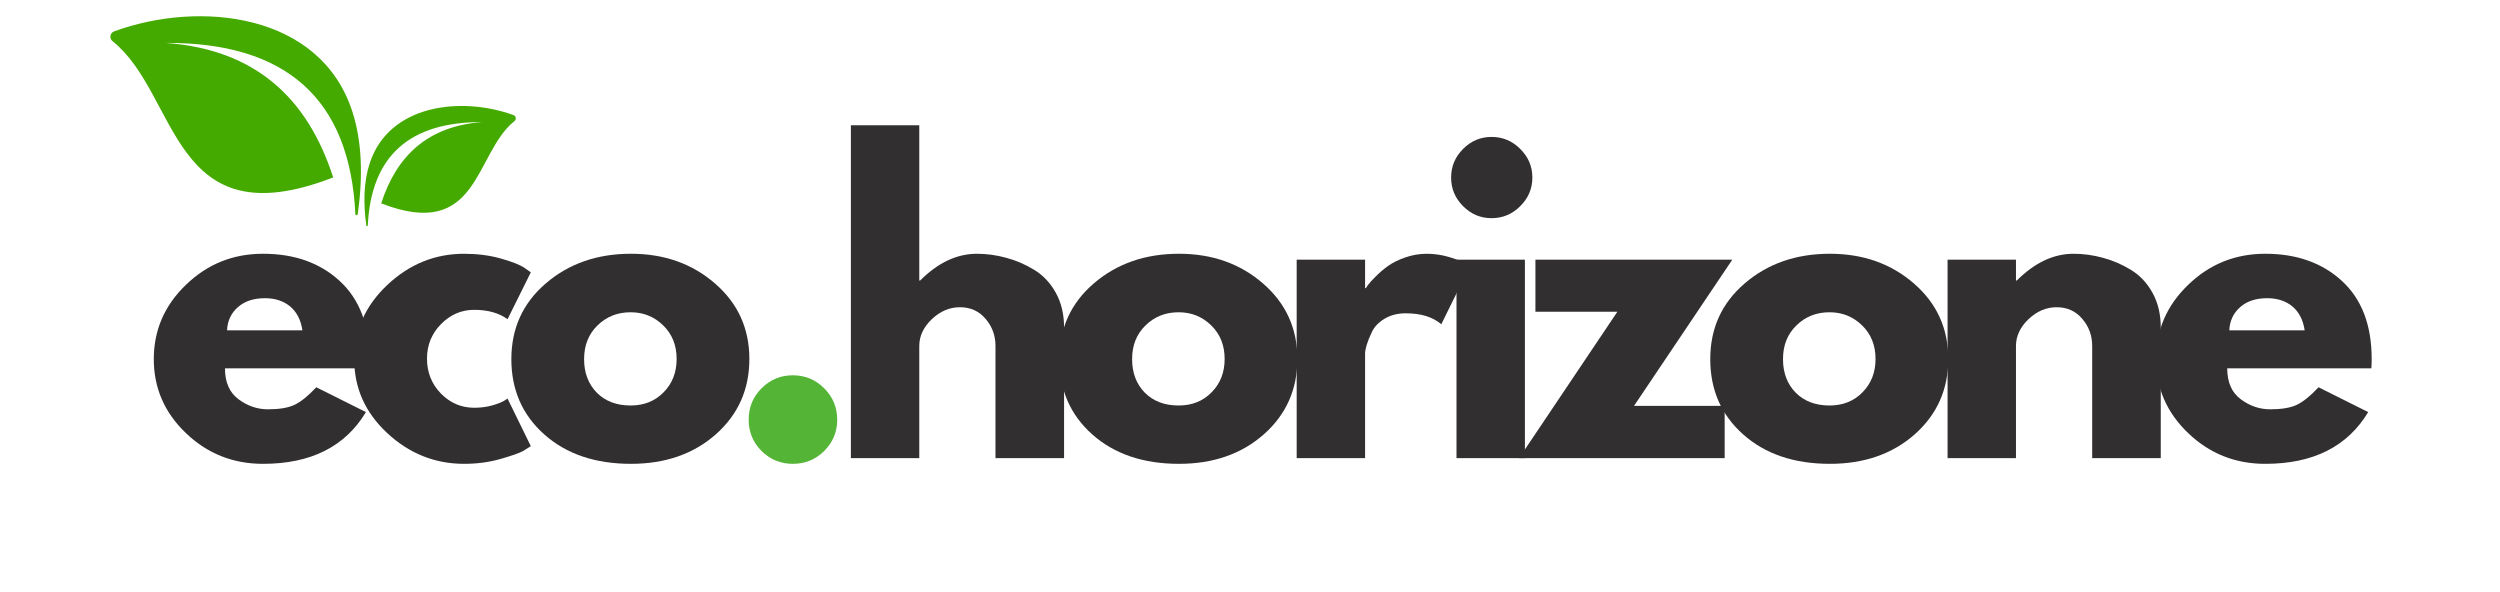 <svg xmlns="http://www.w3.org/2000/svg" xmlns:xlink="http://www.w3.org/1999/xlink" width="300" viewBox="0 0 224.88 53.25" height="71"><defs><clipPath id="7706b0fb2c"><path d="M9.758 1H32.484V20H9.758zm0 0"/></clipPath><clipPath id="b81fda35b8"><path d="M32.621 9h13.812V21h-13.812zm0 0"/></clipPath></defs><g id="a3aa7ddc25"><g style="fill:#322f30;fill-opacity:1;"><g transform="translate(12.984, 41.229)"><path style="stroke:none" d="M20.172-8.078H7.203c0 1.25.406 2.18 1.219 2.781.812.605 1.695.906 2.656.906 1 0 1.785-.129 2.359-.391C14.02-5.051 14.68-5.582 15.422-6.375l4.469 2.234C18.023-1.035 14.938.516 10.625.516 7.926.516 5.613-.406 3.688-2.25 1.758-4.094.797-6.312.797-8.906c0-2.602.961-4.832 2.891-6.688 1.926-1.863 4.238-2.797 6.938-2.797 2.832.0 5.133.82 6.906 2.453 1.781 1.637 2.672 3.977 2.672 7.016C20.203-8.504 20.191-8.223 20.172-8.078zM7.391-11.5h6.781C14.035-12.426 13.672-13.141 13.078-13.641s-1.355-.75-2.281-.75c-1.023.0-1.836.273-2.438.812-.605.531-.93 1.227-.969 2.078zm0 0"/></g></g><g style="fill:#322f30;fill-opacity:1;"><g transform="translate(31.025, 41.229)"><path style="stroke:none" d="M11.594-13.344c-1.156.0-2.156.434-3 1.297-.836.855-1.25 1.887-1.25 3.094.0 1.23.414 2.277 1.25 3.141.844.855 1.844 1.281 3 1.281.562.0 1.094-.066 1.594-.203.5-.145.863-.285 1.094-.422l.312-.203 2.094 4.281C16.52-.961 16.289-.816 16-.641 15.707-.473 15.047-.238 14.016.062 12.984.363 11.875.516 10.688.516 8.062.516 5.754-.406 3.766-2.25 1.785-4.094.797-6.301.797-8.875c0-2.602.988-4.836 2.969-6.703 1.988-1.875 4.297-2.812 6.922-2.812 1.188.0 2.281.141 3.281.422s1.707.559 2.125.828l.594.422L14.594-12.5c-.773-.562-1.773-.844-3-.844zm0 0"/></g></g><g style="fill:#322f30;fill-opacity:1;"><g transform="translate(45.165, 41.229)"><path style="stroke:none" d="M3.766-2.125C1.785-3.883.797-6.145.797-8.906c0-2.77 1.031-5.039 3.094-6.812C5.961-17.5 8.52-18.391 11.562-18.391c3 0 5.523.898 7.578 2.688 2.051 1.781 3.078 4.043 3.078 6.781.0 2.742-1.008 5-3.016 6.781C17.191-.367 14.645.516 11.562.516c-3.211.0-5.809-.879-7.797-2.641zm4.781-9.812c-.805.781-1.203 1.793-1.203 3.031.0 1.23.379 2.234 1.141 3.016C9.254-5.117 10.27-4.734 11.531-4.734c1.207.0 2.195-.395 2.969-1.188.781-.789 1.172-1.789 1.172-3 0-1.227-.402-2.234-1.203-3.016C13.664-12.727 12.688-13.125 11.531-13.125c-1.188.0-2.184.398-2.984 1.188zm0 0"/></g></g><g style="fill:#54b435;fill-opacity:1;"><g transform="translate(65.227, 41.229)"><path style="stroke:none" d="M6.062-7.453c1.113.0 2.055.391 2.828 1.172.781.773 1.172 1.715 1.172 2.828.0 1.094-.391 2.031-1.172 2.812C8.117.129 7.176.516 6.062.516c-1.094.0-2.031-.387-2.812-1.156-.773-.781-1.156-1.719-1.156-2.812.0-1.113.383-2.055 1.156-2.828.781-.781 1.719-1.172 2.812-1.172zm0 0"/></g></g><g style="fill:#322f30;fill-opacity:1;"><g transform="translate(74.425, 41.229)"><path style="stroke:none" d="M2.094.0V-29.953H8.25v13.969h.078c1.602-1.602 3.305-2.406 5.109-2.406.883.0 1.758.121 2.625.359C16.938-17.801 17.773-17.441 18.578-16.953 19.379-16.473 20.031-15.785 20.531-14.891c.5.898.75 1.938.75 3.125V0H15.109V-10.094c0-.938-.297-1.75-.891-2.438C13.633-13.227 12.863-13.578 11.906-13.578 10.977-13.578 10.133-13.219 9.375-12.5c-.75.719-1.125 1.523-1.125 2.406V0zm0 0"/></g></g><g style="fill:#322f30;fill-opacity:1;"><g transform="translate(94.486, 41.229)"><path style="stroke:none" d="M3.766-2.125C1.785-3.883.797-6.145.797-8.906c0-2.77 1.031-5.039 3.094-6.812C5.961-17.5 8.52-18.391 11.562-18.391c3 0 5.523.898 7.578 2.688 2.051 1.781 3.078 4.043 3.078 6.781.0 2.742-1.008 5-3.016 6.781C17.191-.367 14.645.516 11.562.516c-3.211.0-5.809-.879-7.797-2.641zm4.781-9.812c-.805.781-1.203 1.793-1.203 3.031.0 1.23.379 2.234 1.141 3.016C9.254-5.117 10.27-4.734 11.531-4.734c1.207.0 2.195-.395 2.969-1.188.781-.789 1.172-1.789 1.172-3 0-1.227-.402-2.234-1.203-3.016C13.664-12.727 12.688-13.125 11.531-13.125c-1.188.0-2.184.398-2.984 1.188zm0 0"/></g></g><g style="fill:#322f30;fill-opacity:1;"><g transform="translate(114.547, 41.229)"><path style="stroke:none" d="M2.094.0V-17.859H8.25v2.562h.078C8.367-15.379 8.441-15.488 8.547-15.625 8.648-15.77 8.875-16.016 9.219-16.359 9.57-16.711 9.945-17.031 10.344-17.312 10.738-17.594 11.25-17.844 11.875-18.062s1.266-.328 1.922-.328c.664.0 1.32.094 1.969.281.656.188 1.133.375 1.438.562l.484.266-2.578 5.234C14.348-12.703 13.281-13.031 11.906-13.031c-.742.0-1.383.168-1.922.5-.531.324-.906.719-1.125 1.188-.219.461-.375.852-.469 1.172C8.297-9.848 8.25-9.594 8.25-9.406V0zm0 0"/></g></g><g style="fill:#322f30;fill-opacity:1;"><g transform="translate(128.931, 41.229)"><path style="stroke:none" d="M2.688-27.828c.719-.719 1.57-1.078 2.562-1.078 1 0 1.859.359 2.578 1.078C8.555-27.109 8.922-26.25 8.922-25.25s-.367 1.859-1.094 2.578C7.109-21.953 6.25-21.594 5.25-21.594c-.992.0-1.844-.359-2.562-1.078S1.609-24.25 1.609-25.25 1.969-27.109 2.688-27.828zm-.594 9.969V0H8.25V-17.859zm0 0"/></g></g><g style="fill:#322f30;fill-opacity:1;"><g transform="translate(136.488, 41.229)"><path style="stroke:none" d="M19.359-17.859l-8.844 13.156h8.156V0h-18.5l8.844-13.172h-7.375v-4.688zm0 0"/></g></g><g style="fill:#322f30;fill-opacity:1;"><g transform="translate(153.066, 41.229)"><path style="stroke:none" d="M3.766-2.125C1.785-3.883.797-6.145.797-8.906c0-2.77 1.031-5.039 3.094-6.812C5.961-17.5 8.52-18.391 11.562-18.391c3 0 5.523.898 7.578 2.688 2.051 1.781 3.078 4.043 3.078 6.781.0 2.742-1.008 5-3.016 6.781C17.191-.367 14.645.516 11.562.516c-3.211.0-5.809-.879-7.797-2.641zm4.781-9.812c-.805.781-1.203 1.793-1.203 3.031.0 1.23.379 2.234 1.141 3.016C9.254-5.117 10.27-4.734 11.531-4.734c1.207.0 2.195-.395 2.969-1.188.781-.789 1.172-1.789 1.172-3 0-1.227-.402-2.234-1.203-3.016C13.664-12.727 12.688-13.125 11.531-13.125c-1.188.0-2.184.398-2.984 1.188zm0 0"/></g></g><g style="fill:#322f30;fill-opacity:1;"><g transform="translate(173.127, 41.229)"><path style="stroke:none" d="M2.094.0V-17.859H8.25v1.875h.078c1.602-1.602 3.305-2.406 5.109-2.406.883.0 1.758.121 2.625.359C16.938-17.801 17.773-17.441 18.578-16.953 19.379-16.473 20.031-15.785 20.531-14.891c.5.898.75 1.938.75 3.125V0H15.109V-10.094c0-.938-.297-1.75-.891-2.438C13.633-13.227 12.863-13.578 11.906-13.578 10.977-13.578 10.133-13.219 9.375-12.5c-.75.719-1.125 1.523-1.125 2.406V0zm0 0"/></g></g><g style="fill:#322f30;fill-opacity:1;"><g transform="translate(193.187, 41.229)"><path style="stroke:none" d="M20.172-8.078H7.203c0 1.25.406 2.18 1.219 2.781.812.605 1.695.906 2.656.906 1 0 1.785-.129 2.359-.391C14.02-5.051 14.68-5.582 15.422-6.375l4.469 2.234C18.023-1.035 14.938.516 10.625.516 7.926.516 5.613-.406 3.688-2.25 1.758-4.094.797-6.312.797-8.906c0-2.602.961-4.832 2.891-6.688 1.926-1.863 4.238-2.797 6.938-2.797 2.832.0 5.133.82 6.906 2.453 1.781 1.637 2.672 3.977 2.672 7.016C20.203-8.504 20.191-8.223 20.172-8.078zM7.391-11.5h6.781C14.035-12.426 13.672-13.141 13.078-13.641s-1.355-.75-2.281-.75c-1.023.0-1.836.273-2.438.812-.605.531-.93 1.227-.969 2.078zm0 0"/></g></g><g clip-rule="nonzero" clip-path="url(#7706b0fb2c)"><path style="stroke:none;fill-rule:evenodd;fill:#44aa00;fill-opacity:1;" d="M14.863 3.863C25.641 3.812 31.426 8.848 31.922 19.262 31.926 19.395 32.121 19.402 32.137 19.27 32.617 15.867 32.523 12.766 31.66 10.07 28.809 1.172 17.934.004 10.219 2.82 9.832 2.961 9.754 3.457 10.074 3.711c6.02 4.812 5.199 17.949 19.852 12.258-2.289-7.113-6.98-11.52-15.062-12.105"/></g><g clip-rule="nonzero" clip-path="url(#b81fda35b8)"><path style="stroke:none;fill-rule:evenodd;fill:#44aa00;fill-opacity:1;" d="M43.348 10.988C36.836 10.961 33.34 14 33.043 20.293 33.039 20.375 32.922 20.379 32.91 20.301 32.621 18.242 32.68 16.367 33.199 14.738c1.723-5.375 8.293-6.082 12.957-4.379C46.387 10.445 46.434 10.742 46.242 10.898c-3.637 2.906-3.141 10.844-11.992 7.406 1.379-4.297 4.215-6.961 9.098-7.316"/></g></g></svg>